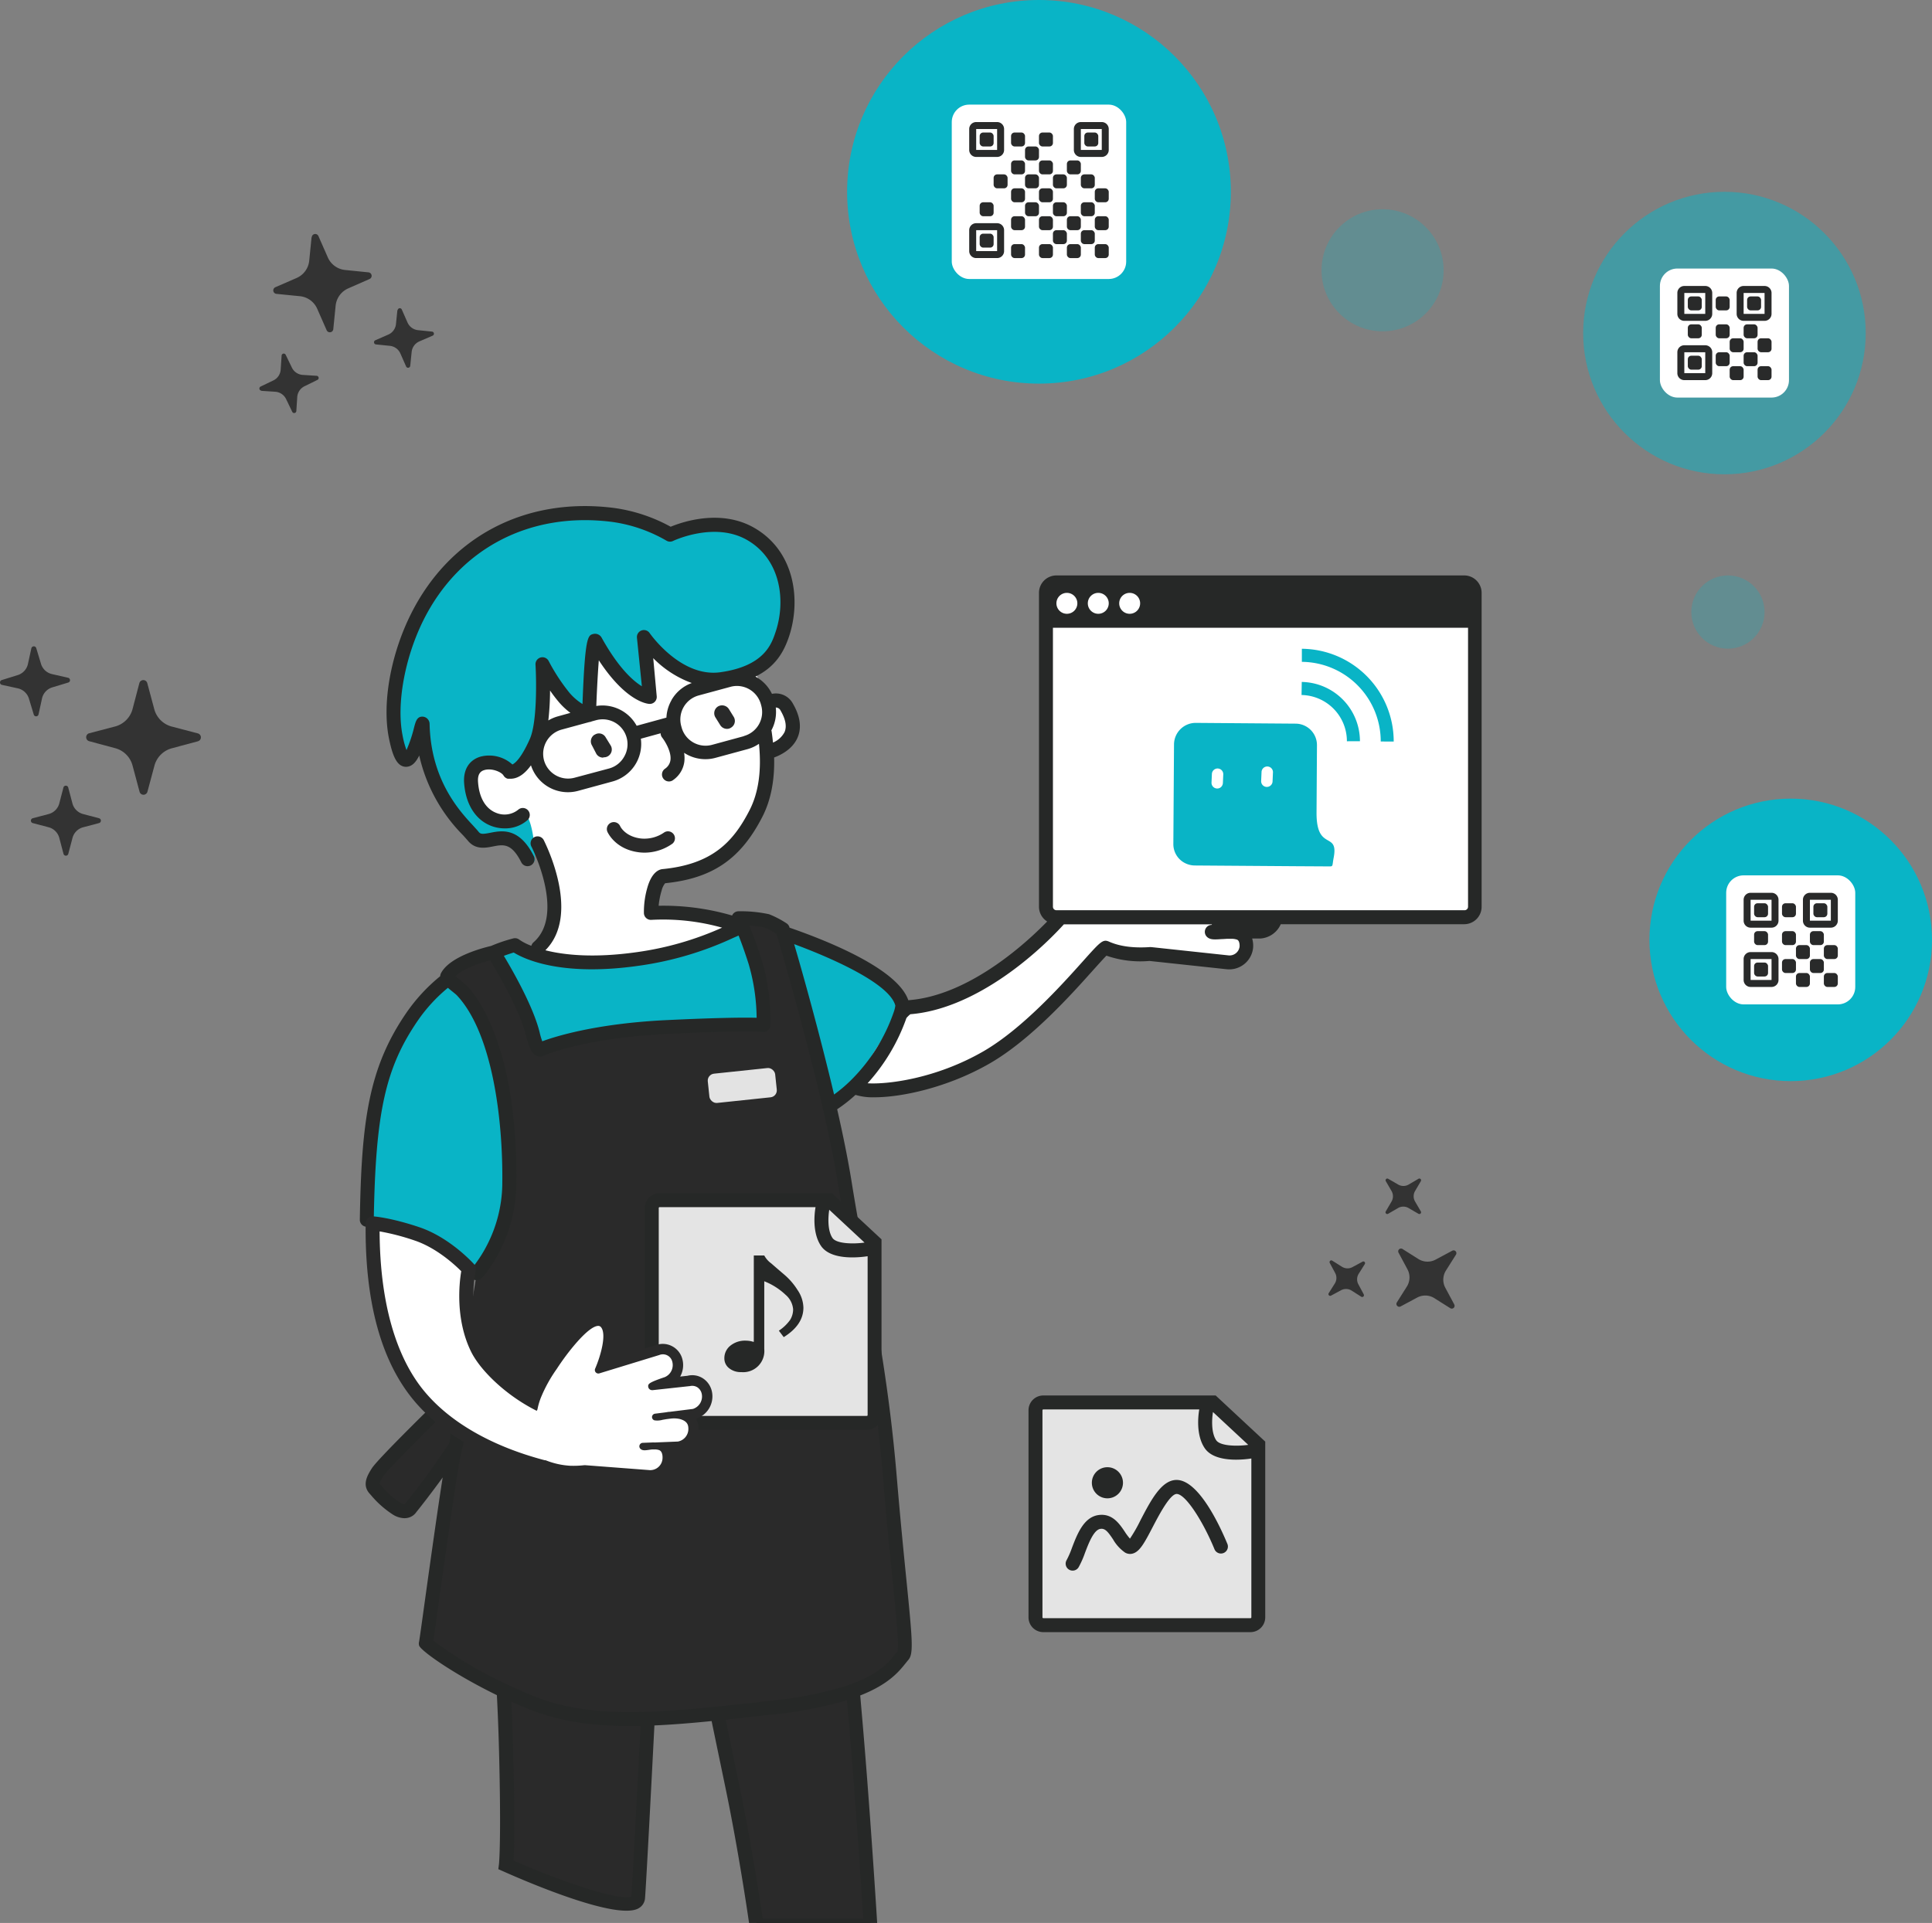 <svg xmlns="http://www.w3.org/2000/svg" viewBox="0 0 553.84 551.39"><rect x="0" y="0" width="553.84" height="551.39" fill="#808080" stroke="none"/><title>top_point3_publisher</title><g id="top_point3_publisher"><g id="items"><circle id="circle" cx="297.84" cy="55" r="55" fill="#09b4c6"/><circle id="circle-2" data-name="circle" cx="513.34" cy="269.5" r="40.5" fill="#09b4c6"/><circle id="circle-3" data-name="circle" cx="494.34" cy="95.5" r="40.5" fill="#09b4c6" opacity="0.5" style="isolation:isolate"/><circle id="circle_sub" cx="396.34" cy="77.5" r="17.5" fill="#09b4c6" opacity="0.25" style="isolation:isolate"/><circle id="circle_sub-2" data-name="circle_sub" cx="495.34" cy="175.5" r="10.5" fill="#09b4c6" opacity="0.25" style="isolation:isolate"/><g id="QRコード"><rect id="base" x="494.84" y="251" width="37" height="37" rx="5" fill="#fff"/><path d="M507.84,266h-6a2,2,0,0,1-2-2v-6a2,2,0,0,1,2-2h6a2,2,0,0,1,2,2v6A2,2,0,0,1,507.84,266Zm-6-8h0v6h6v-6Z" fill="#292a2a"/><path d="M524.84,266h-6a2,2,0,0,1-2-2v-6a2,2,0,0,1,2-2h6a2,2,0,0,1,2,2v6A2,2,0,0,1,524.84,266Zm-6-8h0v6h6v-6Z" fill="#292a2a"/><path d="M507.84,283h-6a2,2,0,0,1-2-2v-6a2,2,0,0,1,2-2h6a2,2,0,0,1,2,2v6A2,2,0,0,1,507.84,283Zm-6-8h0v6h6v-6Z" fill="#292a2a"/><rect x="502.84" y="259" width="4" height="4" rx="1" fill="#292a2a"/><rect x="519.84" y="259" width="4" height="4" rx="1" fill="#292a2a"/><rect x="522.84" y="271" width="4" height="4" rx="1" fill="#292a2a"/><rect x="518.84" y="275" width="4" height="4" rx="1" fill="#292a2a"/><rect x="518.84" y="267" width="4" height="4" rx="1" fill="#292a2a"/><rect x="510.84" y="275" width="4" height="4" rx="1" fill="#292a2a"/><rect x="522.84" y="279" width="4" height="4" rx="1" fill="#292a2a"/><rect x="514.84" y="271" width="4" height="4" rx="1" fill="#292a2a"/><rect x="510.84" y="267" width="4" height="4" rx="1" fill="#292a2a"/><rect x="510.84" y="259" width="4" height="4" rx="1" fill="#292a2a"/><rect x="502.84" y="267" width="4" height="4" rx="1" fill="#292a2a"/><rect x="514.84" y="279" width="4" height="4" rx="1" fill="#292a2a"/><rect x="502.84" y="276" width="4" height="4" rx="1" fill="#292a2a"/></g><g id="QRコード-2" data-name="QRコード"><rect id="base-2" data-name="base" x="475.84" y="77" width="37" height="37" rx="5" fill="#fff"/><path d="M488.84,92h-6a2,2,0,0,1-2-2V84a2,2,0,0,1,2-2h6a2,2,0,0,1,2,2v6A2,2,0,0,1,488.84,92Zm-6-8h0v6h6V84Z" fill="#292a2a"/><path d="M505.84,92h-6a2,2,0,0,1-2-2V84a2,2,0,0,1,2-2h6a2,2,0,0,1,2,2v6A2,2,0,0,1,505.84,92Zm-6-8h0v6h6V84Z" fill="#292a2a"/><path d="M488.84,109h-6a2,2,0,0,1-2-2v-6a2,2,0,0,1,2-2h6a2,2,0,0,1,2,2v6A2,2,0,0,1,488.84,109Zm-6-8h0v6h6v-6Z" fill="#292a2a"/><rect x="483.84" y="85" width="4" height="4" rx="1" fill="#292a2a"/><rect x="500.84" y="85" width="4" height="4" rx="1" fill="#292a2a"/><rect x="503.84" y="97" width="4" height="4" rx="1" fill="#292a2a"/><rect x="499.84" y="101" width="4" height="4" rx="1" fill="#292a2a"/><rect x="499.84" y="93" width="4" height="4" rx="1" fill="#292a2a"/><rect x="491.84" y="101" width="4" height="4" rx="1" fill="#292a2a"/><rect x="503.84" y="105" width="4" height="4" rx="1" fill="#292a2a"/><rect x="495.84" y="97" width="4" height="4" rx="1" fill="#292a2a"/><rect x="491.84" y="93" width="4" height="4" rx="1" fill="#292a2a"/><rect x="491.84" y="85" width="4" height="4" rx="1" fill="#292a2a"/><rect x="483.84" y="93" width="4" height="4" rx="1" fill="#292a2a"/><rect x="495.84" y="105" width="4" height="4" rx="1" fill="#292a2a"/><rect x="483.84" y="102" width="4" height="4" rx="1" fill="#292a2a"/></g><g id="QRコード_大_" data-name="QRコード 大 "><rect id="base-3" data-name="base" x="272.84" y="30" width="50" height="50" rx="5" fill="#fff"/><path d="M285.84,45h-6a2,2,0,0,1-2-2V37a2,2,0,0,1,2-2h6a2,2,0,0,1,2,2v6A2,2,0,0,1,285.84,45Zm-6-8h0v6h6V37Z" fill="#292a2a"/><path d="M315.84,45h-6a2,2,0,0,1-2-2V37a2,2,0,0,1,2-2h6a2,2,0,0,1,2,2v6A2,2,0,0,1,315.84,45Zm-6-8h0v6h6V37Z" fill="#292a2a"/><path d="M285.84,74h-6a2,2,0,0,1-2-2V66a2,2,0,0,1,2-2h6a2,2,0,0,1,2,2v6A2,2,0,0,1,285.84,74Zm-6-8h0v6h6V66Z" fill="#292a2a"/><rect x="280.84" y="38" width="4" height="4" rx="1" fill="#292a2a"/><rect x="310.84" y="38" width="4" height="4" rx="1" fill="#292a2a"/><rect x="301.84" y="50" width="4" height="4" rx="1" fill="#292a2a"/><rect x="297.84" y="46" width="4" height="4" rx="1" fill="#292a2a"/><rect x="297.84" y="38" width="4" height="4" rx="1" fill="#292a2a"/><rect x="289.84" y="38" width="4" height="4" rx="1" fill="#292a2a"/><rect x="293.84" y="42" width="4" height="4" rx="1" fill="#292a2a"/><rect x="293.84" y="50" width="4" height="4" rx="1" fill="#292a2a"/><rect x="289.84" y="46" width="4" height="4" rx="1" fill="#292a2a"/><rect x="289.84" y="54" width="4" height="4" rx="1" fill="#292a2a"/><rect x="284.84" y="50" width="4" height="4" rx="1" fill="#292a2a"/><rect x="280.84" y="58" width="4" height="4" rx="1" fill="#292a2a"/><rect x="297.84" y="54" width="4" height="4" rx="1" fill="#292a2a"/><rect x="301.84" y="58" width="4" height="4" rx="1" fill="#292a2a"/><rect x="305.84" y="46" width="4" height="4" rx="1" fill="#292a2a"/><rect x="309.84" y="58" width="4" height="4" rx="1" fill="#292a2a"/><rect x="309.84" y="50" width="4" height="4" rx="1" fill="#292a2a"/><rect x="313.84" y="54" width="4" height="4" rx="1" fill="#292a2a"/><rect x="289.84" y="62" width="4" height="4" rx="1" fill="#292a2a"/><rect x="293.84" y="58" width="4" height="4" rx="1" fill="#292a2a"/><rect x="297.84" y="62" width="4" height="4" rx="1" fill="#292a2a"/><rect x="301.84" y="66" width="4" height="4" rx="1" fill="#292a2a"/><rect x="305.84" y="62" width="4" height="4" rx="1" fill="#292a2a"/><rect x="309.84" y="66" width="4" height="4" rx="1" fill="#292a2a"/><rect x="313.84" y="62" width="4" height="4" rx="1" fill="#292a2a"/><rect x="289.84" y="70" width="4" height="4" rx="1" fill="#292a2a"/><rect x="297.84" y="70" width="4" height="4" rx="1" fill="#292a2a"/><rect x="305.84" y="70" width="4" height="4" rx="1" fill="#292a2a"/><rect x="313.84" y="70" width="4" height="4" rx="1" fill="#292a2a"/><rect x="280.84" y="67" width="4" height="4" rx="1" fill="#292a2a"/></g><g id="kirakira"><path id="パス_197" data-name="パス 197" d="M56.66,210.28l-7.44-1.95a7.05,7.05,0,0,1-5-5l-2-7.45a1.17,1.17,0,0,0-1.43-.83,1.19,1.19,0,0,0-.84.83L38,203.31a7.06,7.06,0,0,1-5,5l-7.44,1.95a1.18,1.18,0,0,0,0,2.27l7.44,2a7,7,0,0,1,5,5L40,227a1.17,1.17,0,0,0,2.27,0l2-7.44a7.05,7.05,0,0,1,5-5l7.44-2a1.17,1.17,0,0,0,.84-1.43,1.19,1.19,0,0,0-.84-.84Z" fill="#333"/><path id="パス_198" data-name="パス 198" d="M28.37,234.62l-4.54-1.2a4.3,4.3,0,0,1-3.07-3.06l-1.2-4.54a.7.7,0,0,0-.87-.51.71.71,0,0,0-.51.51L17,230.36a4.3,4.3,0,0,1-3.06,3.06l-4.55,1.2a.72.72,0,0,0,0,1.39l4.55,1.2A4.3,4.3,0,0,1,17,240.27l1.2,4.55a.71.71,0,0,0,1.38,0l1.2-4.55a4.3,4.3,0,0,1,3.07-3.06l4.54-1.2a.72.72,0,0,0,0-1.39Z" fill="#333"/><path id="パス_199" data-name="パス 199" d="M9,185.85l-1,4.58A4.31,4.31,0,0,1,5,193.6L.51,195a.71.71,0,0,0-.48.89.7.7,0,0,0,.53.49l4.58,1a4.32,4.32,0,0,1,3.17,3l1.36,4.5a.71.71,0,0,0,1.38-.05l1-4.58a4.29,4.29,0,0,1,3-3.17l4.5-1.36a.71.71,0,0,0-.05-1.38l-4.59-1.05a4.28,4.28,0,0,1-3.16-2.95l-1.36-4.5a.72.72,0,0,0-.89-.48A.74.74,0,0,0,9,185.85Z" fill="#333"/></g><g id="kirakira-2" data-name="kirakira"><path id="パス_197-2" data-name="パス 197-2" d="M89.31,68.08l-.66,6.62a6.08,6.08,0,0,1-3.6,5L79,82.33a1,1,0,0,0,.31,1.94l6.62.66a6.08,6.08,0,0,1,5,3.6l2.68,6.09a1,1,0,0,0,1.94-.31l.66-6.61a6.09,6.09,0,0,1,3.6-5l6.09-2.68a1,1,0,0,0-.31-1.93l-6.61-.67a6.07,6.07,0,0,1-5-3.6l-2.68-6.09a1,1,0,0,0-1.93.31Z" fill="#333"/><path id="パス_198-2" data-name="パス 198-2" d="M113.92,88.94l-.41,4a3.7,3.7,0,0,1-2.2,3l-3.72,1.63a.62.62,0,0,0-.32.82.6.6,0,0,0,.51.37l4,.41a3.7,3.7,0,0,1,3,2.2l1.64,3.72a.62.62,0,0,0,1.18-.19l.41-4a3.7,3.7,0,0,1,2.19-3L124,96.26a.61.61,0,0,0-.18-1.18l-4-.41a3.7,3.7,0,0,1-3-2.2l-1.64-3.72a.62.62,0,0,0-.82-.32.64.64,0,0,0-.37.51Z" fill="#333"/><path id="パス_199-2" data-name="パス 199-2" d="M74.9,112.07l4,.26a3.73,3.73,0,0,1,3.11,2.09l1.76,3.66a.62.62,0,0,0,1.18-.23l.26-4a3.73,3.73,0,0,1,2.09-3.1L91,108.93a.61.61,0,0,0,.29-.82.6.6,0,0,0-.52-.35l-4-.26a3.72,3.72,0,0,1-3.1-2.1l-1.77-3.66a.61.61,0,0,0-.82-.29.59.59,0,0,0-.35.52l-.27,4a3.69,3.69,0,0,1-2.09,3.11l-3.66,1.76a.62.62,0,0,0-.29.83.61.61,0,0,0,.52.35Z" fill="#333"/></g><g id="kirakira-3" data-name="kirakira"><path id="パス_197-3" data-name="パス 197-3" d="M416.87,374l-2.54-4.73a4.93,4.93,0,0,1,.17-4.95l2.87-4.55a.81.81,0,0,0-.26-1.13.8.8,0,0,0-.82,0l-4.74,2.54a4.93,4.93,0,0,1-4.95-.17l-4.54-2.87a.81.81,0,0,0-1.13.26.8.8,0,0,0,0,.82l2.54,4.74a4.93,4.93,0,0,1-.17,4.95l-2.87,4.54a.82.82,0,0,0,1.08,1.16l4.74-2.54a4.88,4.88,0,0,1,4.94.17l4.55,2.87a.82.82,0,0,0,1.13-.26.8.8,0,0,0,0-.82Z" fill="#333"/><path id="パス_198-3" data-name="パス 198-3" d="M390.94,371.14l-1.55-2.89a3,3,0,0,1,.1-3l1.75-2.78a.5.5,0,0,0-.15-.69.49.49,0,0,0-.51,0l-2.89,1.56a3,3,0,0,1-3-.11l-2.78-1.75a.5.5,0,0,0-.71.66l1.55,2.89a3,3,0,0,1-.1,3l-1.75,2.77a.5.5,0,0,0,.66.71l2.89-1.55a3,3,0,0,1,3,.1l2.77,1.76a.5.5,0,0,0,.71-.67Z" fill="#333"/><path id="パス_199-3" data-name="パス 199-3" d="M406.64,338l-2.83,1.66a3,3,0,0,1-3,0L397.94,338a.5.5,0,0,0-.68.68l1.65,2.84a3,3,0,0,1,0,3l-1.66,2.84a.49.49,0,0,0,.18.68.47.47,0,0,0,.51,0l2.84-1.65a3,3,0,0,1,3,0l2.84,1.65a.5.5,0,0,0,.69-.68l-1.66-2.84a3,3,0,0,1,0-3l1.66-2.83a.5.5,0,0,0-.68-.69Z" fill="#333"/></g><g id="contents"><path id="塗り" d="M358.46,466H299.09a2.25,2.25,0,0,1-2.25-2.24V404.38a2.25,2.25,0,0,1,2.25-2.24H347.7l13,12.1v49.52A2.24,2.24,0,0,1,358.46,466Z" fill="#e4e4e4"/><g id="アウトライン"><path d="M337.28,424.36h0c-4.34,0-7.4,5.91-10.36,11.59a43.34,43.34,0,0,1-3,5.24,16.46,16.46,0,0,1-1.53-2.06c-1.5-2.22-3.55-5.27-7.51-4.7-4.23.61-6.09,5.49-7.59,9.41a25.11,25.11,0,0,1-1.51,3.48,2,2,0,0,0,3.42,2.08,27.1,27.1,0,0,0,1.83-4.13c1.06-2.79,2.52-6.61,4.42-6.88,1.33-.19,2.12.76,3.62,3a11.68,11.68,0,0,0,3.44,3.79,2.8,2.8,0,0,0,2.21.29c2-.56,3.33-3,5.75-7.66,1.72-3.29,4.91-9.42,6.84-9.43h0c2.61,0,7.71,8.18,10.84,15.84a2,2,0,0,0,3.7-1.52C350.06,438.38,343.82,424.36,337.28,424.36Z" fill="#262827"/><path d="M317.46,429.63a4.46,4.46,0,1,0-4.46-4.46A4.46,4.46,0,0,0,317.46,429.63Z" fill="#262827"/><path d="M348.49,400.14h-49.4a4.24,4.24,0,0,0-4.25,4.24v59.38a4.24,4.24,0,0,0,4.25,4.24h59.37a4.24,4.24,0,0,0,4.24-4.24V413.37Zm-.77,4.75,10.11,9.41c-3.29.45-8,.35-9.17-1.3C347.13,410.77,347.42,406.7,347.72,404.89Zm11,58.87a.24.24,0,0,1-.24.24H299.09a.25.25,0,0,1-.25-.24V404.38a.25.25,0,0,1,.25-.24h44.7c-.3,1.71-1,7.34,1.57,11.12,1.82,2.67,5.73,3.29,9,3.29a29.64,29.64,0,0,0,4.36-.34Z" fill="#262827"/></g></g></g><g id="塗り-2" data-name="塗り"><path id="顔" d="M207.46,178.09S217.56,192.69,219,199s5.8,2.81,5.8,2.81,6,7.93,1.95,10.39-6.67,1.89-6.85,6.05-.48,16.49-8.21,22.86-12.95,9.56-21.53,10.2-2.1,10.47-2.1,10.47a40.14,40.14,0,0,1,16.66,2c8.23,3,4.34,4.72,4.34,4.72s-12.21,6.08-31.12,7-25-2-25-2,10.62-19.2,2.25-29.45-18.8-12.14-18.8-12.14-17.27-13.52-4.25-22.64-.23-54,36.3-45S207.46,178.09,207.46,178.09Z" fill="#fff"/><path id="髪" d="M223.33,182.89c-1.6,4.76-4.66,11-17.42,12.76s-22.18-12.08-22.18-12.08l1.64,17.19s-6.89-.38-15.57-16c-1.1-2-1.86,21.2-1.86,21.2a17.46,17.46,0,0,1-7.1-5,56,56,0,0,1-6.22-9.55s1,16-1.79,22.26c-1.15,2.57-3.61,7.69-6.51,8.56l-.3-1c-1.94-3.35-11.6-4.91-11,3,.77,10.64,8.87,12.56,13.36,10.28l2.22-1.23c2.68,2.82,3.15,14.86,2.38,13.73-1.11-1.64-3.72-5.61-7.75-6.93-2.25-.73-5.08,1.35-8,.33-5.25-1.83-15-17.2-16-30.18-.09-1.2-2.71,5.85-5.06,6.81-1.63.66-6.66-9.15.24-33.84,3.91-14,19.89-36.35,53.33-35.12,16.34.6,22.67,5.51,22.67,5.51s10.49-6.19,21.57-1.31C226.58,157.9,226.77,172.71,223.33,182.89Z" fill="#09b4c6"/><path id="服" d="M132.55,284.19c11.42,12.34,13.65,40,13.43,55.55a41.22,41.22,0,0,1-8.25,24.06l-32.59-14.06c.48-29.71,3-43.73,13-58.33A48.61,48.61,0,0,1,128.5,280.6C129.33,281.65,131.66,283.23,132.55,284.19Z" fill="#09b4c6"/><path id="服-2" data-name="服" d="M216.43,275.7a58.86,58.86,0,0,1,2.46,18.2s-4.09-.57-28,.58-35.75,6.34-35.75,6.34-1,1.39-2.36-4.31c-2.23-9.18-11.29-23.44-11.29-23.44a44.05,44.05,0,0,1,6.15-2.11s9.48,7.65,35.33,4c15.88-2.28,24.8-7.33,29.8-9.27A101.23,101.23,0,0,1,216.43,275.7Z" fill="#09b4c6"/><path id="服-3" data-name="服" d="M239,316.4c-.05,0-.47.24-1.21.59-4.95-21.39-11.56-44.08-13.12-49.38,11.82,4.08,32.1,12.23,34,20.46C259.05,289.93,253.2,307,239,316.4Z" fill="#09b4c6"/><path id="脚" d="M185.74,492.83c-.89,17.27-2.4,46.28-2.79,51.31-.55,7.24-37.89-9.38-37.89-9.38s.73-5.74,0-33.35c-.16-6.14-.39-11.69-.65-16.67,2.47,1.18,5.09,2.34,7.84,3.45C162.17,492.19,172.89,493.26,185.74,492.83Z" fill="#2a2a2a"/><path id="脚-2" data-name="脚" d="M249.58,552.15H216.93s-3-21-7.07-40.4c-1.53-7.35-3-14.43-4.23-20.4,5-.5,10.18-1.09,15.76-1.71,10.53-1.18,17.92-2.92,23.18-4.83q.26,3.1.54,6.36C247.47,518,249.58,552.15,249.58,552.15Z" fill="#2a2a2a"/><path id="エプロン" d="M255.16,423.63c-2.88-34.27-8.64-57.66-13-84.75s-17.87-72.42-17.87-72.42a33.06,33.06,0,0,0-4.43-2.36,37.22,37.22,0,0,0-8.25-.79s1.9,3.22,4.79,12.39a58.91,58.91,0,0,1,2.46,18.21s-4.08-.58-28,.58-35.75,6.34-35.75,6.34-1,1.38-2.36-4.32c-2.23-9.17-11.29-23.43-11.29-23.43s-10.81,2.34-13.24,6.75c-.45.8,3.15,3.11,4.31,4.37,11.42,12.34,13.65,40,13.44,55.54a40.58,40.58,0,0,1-9.3,25.34l-6.07,37.29-2.38-.75s-18.23,17.77-20,20.44-1.81,3.79-.83,4.88a27.88,27.88,0,0,0,6.09,5.54c3.09,1.93,4.21-.13,4.21-.13s9.1-11.43,12.93-17.93c-.06.26-.12.51-.2.76-1.58,5.39-8.22,55.72-8.41,56s12.3,9.8,30.17,17,38.34,4.9,69.14,1.44S256,478,259,474.65C260.53,472.88,258.05,457.9,255.16,423.63Z" fill="#2a2a2a"/><rect id="名札" x="203.1" y="307.02" width="19.42" height="8.44" rx="2" transform="translate(-31.49 24.05) rotate(-6.02)" fill="#e3e3e3"/><path id="腕" d="M417.84,166.24H304.27a4.86,4.86,0,0,0-4.86,4.85v87.36a4.84,4.84,0,0,0,4.38,4.81c-8.16,8.95-25.53,24.26-43.27,25.54-2.58.19-15.64,21.44-15,22.44-2.22,2.14,17.95,3.19,37.46-8.11,16.68-9.68,32.9-31.88,34.11-31.36,3.85,1.72,8.41,2,12.53,1.76l.29,0L352,275.94a4.88,4.88,0,0,0,5.37-4.33c.08-.71.05-3.38-2.15-4.15a7.24,7.24,0,0,0-2.14-.32l8.25,0a4.86,4.86,0,0,0,4.4-3.8h52.14a4.87,4.87,0,0,0,4.86-4.86V171.09A4.86,4.86,0,0,0,417.84,166.24ZM347.38,267.15h4.53C349.84,267.2,347.78,267.51,347.38,267.15Z" fill="#fff"/><g id="cococo"><path d="M382.32,245.93c1.48-7.77-5-1.57-4.91-13l.12-19.25a6.15,6.15,0,0,0-6.09-6.18l-28.7-.22a6.22,6.22,0,0,0-6.19,6.12L336.36,242a6.09,6.09,0,0,0,2.79,5.17,6.34,6.34,0,0,0,3.32,1l29.2.21,8.81.05C382.36,248.44,381.8,248.61,382.32,245.93Z" fill="#09b4c6"/><path d="M395.81,212.62a22.81,22.81,0,0,0-22.61-22.84l0-3.75a26.57,26.57,0,0,1,26.33,26.6Z" fill="#09b4c6"/><path d="M386.11,212.55a13.24,13.24,0,0,0-13-13.26l.06-3.75a17,17,0,0,1,16.68,17Z" fill="#09b4c6"/><path d="M349.76,225.88a1.64,1.64,0,0,1-2.46-1.48l.11-2.48a1.63,1.63,0,0,1,3.26.14l-.11,2.48A1.66,1.66,0,0,1,349.76,225.88Z" fill="#fff"/><path d="M364,225.41a1.63,1.63,0,0,1-2.47-1.48l.11-2.48a1.64,1.64,0,1,1,3.27.15l-.11,2.48A1.63,1.63,0,0,1,364,225.41Z" fill="#fff"/></g></g><g id="顔-2" data-name="顔"><path d="M184.79,244.49a13.52,13.52,0,0,1-1.54-.09c-6.85-.82-9-5.65-9.11-5.85a2,2,0,1,1,3.67-1.59c.05.09,1.43,2.93,5.91,3.47a9.92,9.92,0,0,0,6.6-1.68,2,2,0,0,1,2.46,3.15A13.89,13.89,0,0,1,184.79,244.49Z" fill="#2a2a2a"/><path id="パス_42" data-name="パス 42" d="M208.41,209a2.29,2.29,0,0,1-1.93-1.06l-1.37-2.2a2.28,2.28,0,0,1,.68-3.15h0a2.33,2.33,0,0,1,3.16.73l1.36,2.2a2.23,2.23,0,0,1-.69,3.09l0,0A2.07,2.07,0,0,1,208.41,209Z" fill="#292a2a"/><path id="パス_43" data-name="パス 43" d="M172.89,217.24a2.25,2.25,0,0,1-1.93-1.07l-1.26-2.43a2.25,2.25,0,0,1,.75-3.08l.05,0a2.2,2.2,0,0,1,3.05.64l.07.12,1.4,2.27a2.24,2.24,0,0,1-.66,3.1,2.19,2.19,0,0,1-1.31.36Z" fill="#292a2a"/></g><path id="アウトライン-2" data-name="アウトライン" d="M419.84,165h-117a5,5,0,0,0-5,5v90a5,5,0,0,0,2.35,4.23c-8.49,8.71-24.05,21.43-39.81,22.57h0c-3-8.78-22.11-16.67-34.07-20.81l0-.12a2,2,0,0,0-.86-1.13,27.46,27.46,0,0,0-5-2.6,38.62,38.62,0,0,0-8.78-.84,2,2,0,0,0-1.69,1,1.07,1.07,0,0,0-.1.22,70.07,70.07,0,0,0-21.07-2.8,22.06,22.06,0,0,1,.86-4.37,5.24,5.24,0,0,1,1-2.09c13.57-1.38,21.66-6.92,27.88-19.06,2.42-4.72,3.54-10.43,3.37-17,1.94-.71,5.26-2.37,6.7-5.66,1.24-2.85.79-6.15-1.33-9.8a5.52,5.52,0,0,0-6-2.78,11,11,0,0,0-4.49-4.82l-.25-.13c5.86-2.86,8.19-7.23,9.61-11.41,3.45-10.23,1.86-24.34-9.79-31.16-9.61-5.63-20.73-1.8-24.11-.4a46.84,46.84,0,0,0-16.41-5.41c-25.22-3.15-46.88,8.2-58,30.33-5.87,11.7-8.36,25.71-6.36,35.7,1,4.87,2.17,8.13,4.84,8.22,1.69,0,2.85-1.21,3.85-3.24a47.16,47.16,0,0,0,12.54,22.84c.56.61,1,1.13,1.33,1.49,2.17,2.74,5.09,2.17,7.23,1.75,3-.59,5.34-1.05,8.16,4.55a2,2,0,0,0,1.79,1.1,2.08,2.08,0,0,0,.9-.21,2,2,0,0,0,.89-2.69c-4.19-8.31-9.2-7.32-12.51-6.67-2.27.44-2.77.39-3.33-.31-.38-.48-.88-1-1.52-1.72-4-4.28-12.18-13.19-12.51-29.26a2.12,2.12,0,0,0-1.78-2c-1.77-.21-2.17,1.24-2.63,2.94a39.94,39.94,0,0,1-2.21,6.63,25,25,0,0,1-1.12-4.17c-1.81-9,.61-22.34,6-33.13,10.3-20.55,30.44-31.07,53.89-28.15A42.67,42.67,0,0,1,191,155a2,2,0,0,0,1.95.11c.12-.06,12-5.69,21.34-.2,9.72,5.69,11,17.69,8,26.43-1.14,3.38-3.27,9.67-15.81,11.42-11.34,1.58-20.16-11.1-20.25-11.23a2,2,0,0,0-3.64,1.32L184,196.78c-2.49-1.53-6.67-5.18-11.52-13.91a2.15,2.15,0,0,0-2.37-1.09c-1.58.39-2.41.59-3.13,20.09a16.08,16.08,0,0,1-3.69-3.17,54.56,54.56,0,0,1-6-9.15,2,2,0,0,0-3.78,1c.26,4.33.49,16.59-1.62,21.33-2.38,5.34-4.1,6.88-5,7.33a9.91,9.91,0,0,0-9.25-2.22c-3.2,1-4.87,3.74-4.59,7.55.44,6.08,3.27,10.56,7.76,12.28a10.79,10.79,0,0,0,3.88.71,9.58,9.58,0,0,0,6.63-2.47,2,2,0,0,0-2.77-2.88,6.23,6.23,0,0,1-6.31.9c-3-1.16-4.88-4.29-5.2-8.82-.19-2.54.92-3.18,1.78-3.44,2.09-.65,4.92.51,5.52,1.55,0,0,.06.08.08.12l.13.18a1.85,1.85,0,0,1,.14.14l.14.13.17.11.16.1.18.07.18.07.22,0a.7.7,0,0,0,.14,0h.16c2.46.15,4.51-1.55,6.17-3.84a11.14,11.14,0,0,0,13.52,7.32l9.87-2.69a11.15,11.15,0,0,0,8.11-12.26l5.67-1.56a1.93,1.93,0,0,0,.43,1.22c.72.9,2.7,4,2.39,6.45a3.56,3.56,0,0,1-1.54,2.48,2,2,0,1,0,2.39,3.2,7.57,7.57,0,0,0,3.12-5.17,9.25,9.25,0,0,0-.06-2.58,11.12,11.12,0,0,0,6.09,1.83,10.84,10.84,0,0,0,2.91-.39l9.14-2.48a10.85,10.85,0,0,0,3.32-1.54c.78,7.65-.12,14-2.68,19-4.69,9.17-10.74,15.55-25,16.93-1,.11-2.93.88-4.18,4.86a25,25,0,0,0-1.12,7.79,2,2,0,0,0,2.17,1.9A62.47,62.47,0,0,1,207,266a89.63,89.63,0,0,1-24.31,7c-12.47,1.78-21,.84-26.35-.52,10.29-10.33,0-30.6-.41-31.48a2,2,0,1,0-3.55,1.83c.1.19,9.79,19.34.56,27.37a2.08,2.08,0,0,0-.62,1,15.43,15.43,0,0,1-3.42-1.74,2,2,0,0,0-1.72-.39,43.88,43.88,0,0,0-6.4,2.17c-2.06.48-11.65,2.9-14.29,7.68a2.24,2.24,0,0,0-.3,1,50.33,50.33,0,0,0-9.64,10.41c-10.9,15.84-12.94,31.13-13.4,59.43a2,2,0,0,0,2,2h0a2,2,0,0,0,2-2c.5-30.81,3.35-43.65,12.7-57.23a45.7,45.7,0,0,1,8.55-9.28c.35.31.74.62,1.12.93.62.51,1.27,1,1.57,1.35,9.92,10.71,13.17,35,12.9,54.16a39.26,39.26,0,0,1-4.42,17.42,38.14,38.14,0,0,1-3.41,5.44c-.56.73-.91,1.12-.93,1.14a2,2,0,1,0,2.93,2.72c.06-.07.38-.42.87-1a39.8,39.8,0,0,0,4.08-6.34A43.07,43.07,0,0,0,148,339.77c.53-38.26-10.56-53.25-14-56.94a19.66,19.66,0,0,0-2-1.74l-.39-.31c-.33-.27-.7-.57-1-.85,1.94-2,6.5-3.68,9.9-4.57l.16.26c2.32,3.83,8.41,14.3,10.12,21.36,1,4,2,5.64,3.56,5.95a2.37,2.37,0,0,0,1.8-.38c1.79-.72,13.36-5,34.8-6.07,23-1.11,27.47-.61,27.63-.59a2.05,2.05,0,0,0,1.55-.44,2,2,0,0,0,.73-1.45,60.64,60.64,0,0,0-2.56-18.9c-1.11-3.54-2.09-6.22-2.88-8.19-.22-.57-.43-1.07-.62-1.52a26.21,26.21,0,0,1,4.55.64,26,26,0,0,1,3.24,1.74l.39,1.33c1.89,6.45,7.81,27,12.45,46.78.31,1.33.62,2.67.92,4,1.56,6.88,2.91,13.53,3.83,19.32,1.32,8.23,2.79,16.28,4.22,24.07,3.31,18.06,6.74,36.75,8.74,60.53,1,12.36,2,22,2.79,29.83,1.06,10.54,1.83,18.22,1.36,19.86-.24.28-.49.59-.76.92-1.58,2-3.9,4.85-10.23,7.57-1.16.49-2.45,1-3.89,1.47a107.26,107.26,0,0,1-21.33,4.21c-4.88.55-9.5,1.07-13.89,1.52-1.35.14-2.69.28-4,.4-5.48.54-10.58.95-15.37,1.17-1.37.07-2.71.11-4,.14-11.78.26-21.69-.86-30.83-4.54-2.31-.93-4.54-1.9-6.66-2.89-1.42-.67-2.8-1.34-4.12-2a118.44,118.44,0,0,1-18-11c.24-1.49.64-4.37,1.45-10.14,2-14.31,5.69-40.94,6.75-44.58.06-.2.11-.4.16-.6a23.87,23.87,0,0,0,.65-5.44,40,40,0,0,0-.64-7.72,2,2,0,0,0-2.69-1.48,1.42,1.42,0,0,0-.22-.28,2,2,0,0,0-2.83,0c-3.07,3-18.48,18.06-20.23,20.78-1.46,2.26-2.83,4.88-.63,7.31l.39.44a28,28,0,0,0,6.12,5.45,6.54,6.54,0,0,0,3.43,1.13,4.73,4.73,0,0,0,1.13-.14,4,4,0,0,0,2.33-1.65c.83-1,4.2-5.3,7.52-9.89-1.38,8.75-3.3,22.41-5.21,36.15-.76,5.52-1.43,10.29-1.55,10.93a2.06,2.06,0,0,0,0,1.1c.47,1.51,9.87,8.18,22.3,14.24.24,4.65.45,9.8.6,15.43.7,26.76,0,32.93,0,33l-.19,1.47,1.36.6c7.61,3.39,32.9,14.17,38.9,10.59a3.62,3.62,0,0,0,1.8-2.88c.38-4.91,1.79-32.1,2.69-49.53,5.11-.22,10.55-.66,16.4-1.25,1.15,5.59,2.49,12,3.87,18.65,4,19.13,7,40.07,7,40.28l.25,1.71h36.5l-.13-2.12c0-.34-2.13-34.48-4.47-61q-.21-2.47-.42-4.86c8.17-3.21,11.08-6.84,13-9.23.28-.35.53-.66.77-.94,1.54-1.73,1.22-5.45-.51-22.75-.78-7.77-1.75-17.44-2.79-29.77-2-24-5.46-42.75-8.79-60.92-1.42-7.76-2.89-15.78-4.2-24-1-6.12-2.43-13.2-4.09-20.48l0,0a43.54,43.54,0,0,0,5.25-4.12,17.11,17.11,0,0,0,5.42.69c8,0,21.28-2.89,33.18-9.78,11.74-6.8,23.29-19.71,29.5-26.65,1.48-1.64,3-3.34,3.84-4.18a29.52,29.52,0,0,0,12.22,1.52l.16,0,22.09,2.37a6.88,6.88,0,0,0,7.57-6.11,7.29,7.29,0,0,0-.27-2.7h2.37a6.86,6.86,0,0,0,5.83-4.1h52.58a5,5,0,0,0,5-5V170A5,5,0,0,0,419.84,165ZM222.39,202.87a1.52,1.52,0,0,1,1.38.89c1.45,2.48,1.83,4.55,1.13,6.17a6.64,6.64,0,0,1-3.31,3c-.1-1-.23-2.11-.39-3.2a2.45,2.45,0,0,0-.08-.29A11.07,11.07,0,0,0,222.39,202.87ZM157.68,198a41.86,41.86,0,0,0,2.54,3.33,19.78,19.78,0,0,0,3.3,3.08l-3.6,1a11.08,11.08,0,0,0-2.73,1.17A78.68,78.68,0,0,0,157.68,198Zm21.23,19a7.07,7.07,0,0,1-4.32,3.36L164.72,223a7.16,7.16,0,0,1-8.77-5,7.2,7.2,0,0,1,5-8.78l8-2.18a1.87,1.87,0,0,0,.69-.19l1.14-.31A7.13,7.13,0,0,1,178.91,217Zm13.59-16.23a11.11,11.11,0,0,0-1.46,5l-8.53,2.34a11.17,11.17,0,0,0-11.57-5.68c.18-4.81.45-9.66.72-13.1,7.71,11.77,13.77,12.47,14.5,12.51a2,2,0,0,0,2.1-2.19l-1-10.93a29.69,29.69,0,0,0,11.05,7.13A11,11,0,0,0,192.5,200.73Zm20.74,10.32-9.14,2.49a7.12,7.12,0,0,1-8.71-5l-.12-.45a7.13,7.13,0,0,1,5-8.71l9.14-2.48a6.87,6.87,0,0,1,1.85-.25,7.15,7.15,0,0,1,6.86,5.24l.12.44A7.1,7.1,0,0,1,213.24,211.05Zm3.66,80.75c-3.18-.09-10.44-.07-26.12.68-20.16,1-31.81,4.75-35.33,6.06a20.58,20.58,0,0,1-.74-2.5c-1.79-7.37-7.64-17.6-10.27-22,1.23-.46,2.2-.76,2.83-.95,3,1.85,13.62,7,36,3.77a95.2,95.2,0,0,0,27-8l1.46-.64c.75,1.88,1.71,4.51,2.83,8A56.68,56.68,0,0,1,216.9,291.8ZM116.19,431.1a2.2,2.2,0,0,0-.17.25s0-.07,0-.06a2.34,2.34,0,0,1-1.42-.51,24.19,24.19,0,0,1-5.24-4.7l-.43-.49-.1-.12h0c0-.09,0-.62,1.14-2.32s11.84-12.44,18.86-19.31a30.24,30.24,0,0,1,0,9.87A207.1,207.1,0,0,1,116.19,431.1ZM181,543.81c-2.66,1.33-17.78-3.29-33.8-10.31.18-3.08.44-11.58-.11-32.14q-.19-7.23-.49-13.41c1.61.72,3.26,1.43,4.93,2.1,8.86,3.57,18.24,4.88,29.1,4.88,1,0,2,0,3,0C182.74,512.12,181.36,538.59,181,543.81Zm66.48,6.34H218.66c-.81-5.41-3.48-22.74-6.84-38.81-1.35-6.46-2.65-12.74-3.78-18.23,4.3-.45,8.82-1,13.58-1.49a114.81,114.81,0,0,0,21.16-4.1c.11,1.26.23,2.53.34,3.83C245.11,514,247,542.28,247.45,550.15ZM323.84,170a3,3,0,1,1-3,3A3,3,0,0,1,323.84,170Zm-9,0a3,3,0,1,1-3,3A3,3,0,0,1,314.84,170Zm-9,0a3,3,0,1,1-3,3A3,3,0,0,1,305.84,170ZM243.68,310a41,41,0,0,1-4.58,3.84c-4.09-17.24-9-34.84-11.44-43.12,11.9,4.42,27.41,11.51,29,17.62a8.25,8.25,0,0,1-.37,1.62A50.87,50.87,0,0,1,243.68,310ZM355.35,271.4a2.89,2.89,0,0,1-3.17,2.55l-22.08-2.37-.19,0a1.71,1.71,0,0,0-.45,0c-4.66.3-8.56-.23-11.62-1.61-1.7-.72-2.45.12-7.37,5.62-6.06,6.77-17.34,19.36-28.53,25.85-13.87,8-27.84,9.54-33.23,9.18a55.06,55.06,0,0,0,11.13-18.7,6.94,6.94,0,0,1,1.13-1.1c17.9-1.45,35.3-16.21,44-25.77h42.42l0,.15a2,2,0,0,0-1.35,3.48c.9.82,2.12.74,4.14.6.53,0,1.15-.07,1.75-.09h1.13a5,5,0,0,1,1.48.22C355.47,269.67,355.35,271.38,355.35,271.4ZM420.84,260a1,1,0,0,1-1,1h-117a1,1,0,0,1-1-1V180h119Z" fill="#262827"/><g id="腕_パーツ" data-name="腕+パーツ"><g id="パーツ"><path id="塗り-3" data-name="塗り" d="M248.46,408H189.09a2.25,2.25,0,0,1-2.25-2.24V346.38a2.25,2.25,0,0,1,2.25-2.24H237.7l13,12.1v49.52A2.24,2.24,0,0,1,248.46,408Z" fill="#e4e4e4"/><path id="アウトライン-3" data-name="アウトライン" d="M213.81,384.42a7.68,7.68,0,0,1,2.2.35l.08,0V360h3a6.77,6.77,0,0,0,2,2.27c1.22,1.07,2.5,2.17,3.85,3.32a19,19,0,0,1,3.69,4.31,9.32,9.32,0,0,1,1.68,5.06q0,4.94-5.64,8.45l-1.4-1.85a12.19,12.19,0,0,0,3.21-3.06,5.72,5.72,0,0,0,.88-3.1,6.12,6.12,0,0,0-2.14-4.11,19,19,0,0,0-6.13-3.9v19.45a6.06,6.06,0,0,1-6.6,6.6,5.29,5.29,0,0,1-3.48-1.12,3.53,3.53,0,0,1-1.36-2.84,4.55,4.55,0,0,1,1.71-3.61A6.66,6.66,0,0,1,213.81,384.42Z" fill="#262827"/><path id="アウトライン-4" data-name="アウトライン" d="M238.49,342.14h-49.4a4.24,4.24,0,0,0-4.25,4.24v59.38a4.24,4.24,0,0,0,4.25,4.24h59.37a4.24,4.24,0,0,0,4.24-4.24V355.37Zm9.34,14.16c-3.29.45-8,.35-9.17-1.3-1.53-2.23-1.24-6.3-.94-8.11Zm.63,49.7H189.09a.25.25,0,0,1-.25-.24V346.38a.25.25,0,0,1,.25-.24h44.7c-.3,1.71-1,7.34,1.57,11.12,1.82,2.67,5.73,3.29,9,3.29a29.64,29.64,0,0,0,4.36-.34v45.55A.24.24,0,0,1,248.46,406Z" fill="#262827"/></g><path id="腕-2" data-name="腕" d="M202.17,399.66a3.78,3.78,0,0,0-4.73-3.19L187,397.61c-1.26,0,3.84-1.77,3.84-1.77a4.77,4.77,0,0,0,2.84-5.6h0a3.76,3.76,0,0,0-5.05-2.63h0l-17,5.16s4.26-9.78,1.5-12.95c-3.69-4.24-14.24,12.07-14.24,12.07a38.47,38.47,0,0,0-5.26,10.16c-7.56-4.07-14.32-10.51-16.75-15.48-5.14-10.51-2.44-22.77-2.44-22.77s-6.5-7.26-14.91-10.07c-8.12-2.72-12.67-3-12.67-3-.26,22.6,4.66,39.38,13.76,50,11.54,13.43,27.17,18.07,37.55,19.64a21.7,21.7,0,0,0,9.11.78h.51l18.46,1.41a4.55,4.55,0,0,0,4.65-4.05c.09-.64.15-3-1.68-3.65a4.76,4.76,0,0,0-1.54-.23l6.68-.28a4.69,4.69,0,0,0,4-4.8c0-.94-.25-2.83-3.2-3.62a9,9,0,0,0-3.09-.13l6.79-.85A4.75,4.75,0,0,0,202.17,399.66Zm-17.91,15.12,3.22-.14C186,414.67,184.62,415.13,184.26,414.78Zm3.63-8.45L191,406A15.08,15.08,0,0,1,187.89,406.33Z" fill="#fff"/><path id="腕-3" data-name="腕" d="M204.14,399.33a6,6,0,0,0-2.6-4.08,5.66,5.66,0,0,0-4.45-.76l-2.11.23a6.73,6.73,0,0,0,.63-5,5.81,5.81,0,0,0-3-3.74,5.72,5.72,0,0,0-4.64-.26l-13.12,4c1.1-3.59,2-8.58-.26-11.19a3.94,3.94,0,0,0-3.34-1.38c-5.07.36-12,10.45-14.05,13.63a42.15,42.15,0,0,0-4.7,8.36c-6.32-3.86-11.84-9.27-13.87-13.43-4.75-9.73-2.3-21.34-2.27-21.45a2,2,0,0,0-.47-1.77c-.28-.31-6.95-7.69-15.77-10.63-8.28-2.77-13-3.07-13.19-3.08a1.94,1.94,0,0,0-1.48.54,2,2,0,0,0-.63,1.44c-.26,22.72,4.53,40,14.24,51.3,7.6,8.85,19.36,15.7,33.85,19.86l0,0a14.81,14.81,0,0,0,3.35.9,47.4,47.4,0,0,0,11.18.33h.1l2.17.17,16.3,1.24a3.24,3.24,0,0,0,.44,0,6.63,6.63,0,0,0,6.34-5.8,7.19,7.19,0,0,0-.11-2.36l1.67-.06h.14a6.64,6.64,0,0,0,5.75-6.85,5.86,5.86,0,0,0-.7-2.69A6.72,6.72,0,0,0,204.14,399.33ZM198.63,404l-6.65.83c-.41,0-.81.1-1.19.15l-3,.38a1,1,0,0,0-.88.91,1,1,0,0,0,.7,1,5.46,5.46,0,0,0,2.31-.15l1.17-.2,1.13-.14a7.72,7.72,0,0,1,2.66.11c2.11.57,2.43,1.67,2.45,2.68a3.67,3.67,0,0,1-3,3.78l-6.64.27a7.2,7.2,0,0,0-.81,0l-2.63.1a1,1,0,0,0-.66,1.72c.57.55,1.37.44,2.38.3.33-.05.69-.1,1.05-.13l.68,0a4,4,0,0,1,1.21.18c1.26.43,1,2.55,1,2.57a3.53,3.53,0,0,1-3.58,3.19l-18.46-1.41-.2,0a.65.65,0,0,0-.24,0,27.2,27.2,0,0,1-4,.15h0a22.23,22.23,0,0,1-7-1.57l-.05,0a.3.3,0,0,0-.18,0c-14.75-3.88-26.63-10.54-34.09-19.23-8.62-10-13.2-26.05-13.29-46.4a66.58,66.58,0,0,1,10,2.6c6.32,2.11,11.59,7,13.4,8.82-.56,3.33-1.75,13.71,2.79,23,2.44,5,8.79,11.32,16.22,15.61q1.29.75,2.61,1.41a1,1,0,0,0,.25-.49,18.61,18.61,0,0,1,1-3.37,41.07,41.07,0,0,1,4.53-8.17c3-4.65,8.87-12.11,11.78-12.31a1,1,0,0,1,.87.35c1.71,2-.11,8.34-1.66,11.9a1,1,0,0,0,1.21,1.36L189,388.54a2.76,2.76,0,0,1,3.73,1.95,3.75,3.75,0,0,1-2.19,4.4c-4.64,1.57-4.83,1.95-4.71,2.8a1.11,1.11,0,0,0,1.16.92h.14l10.44-1.14.14,0a2.79,2.79,0,0,1,2.21.33,3,3,0,0,1,1.28,2.06A3.74,3.74,0,0,1,198.63,404Z" fill="#2a2a2a"/></g></g></svg>